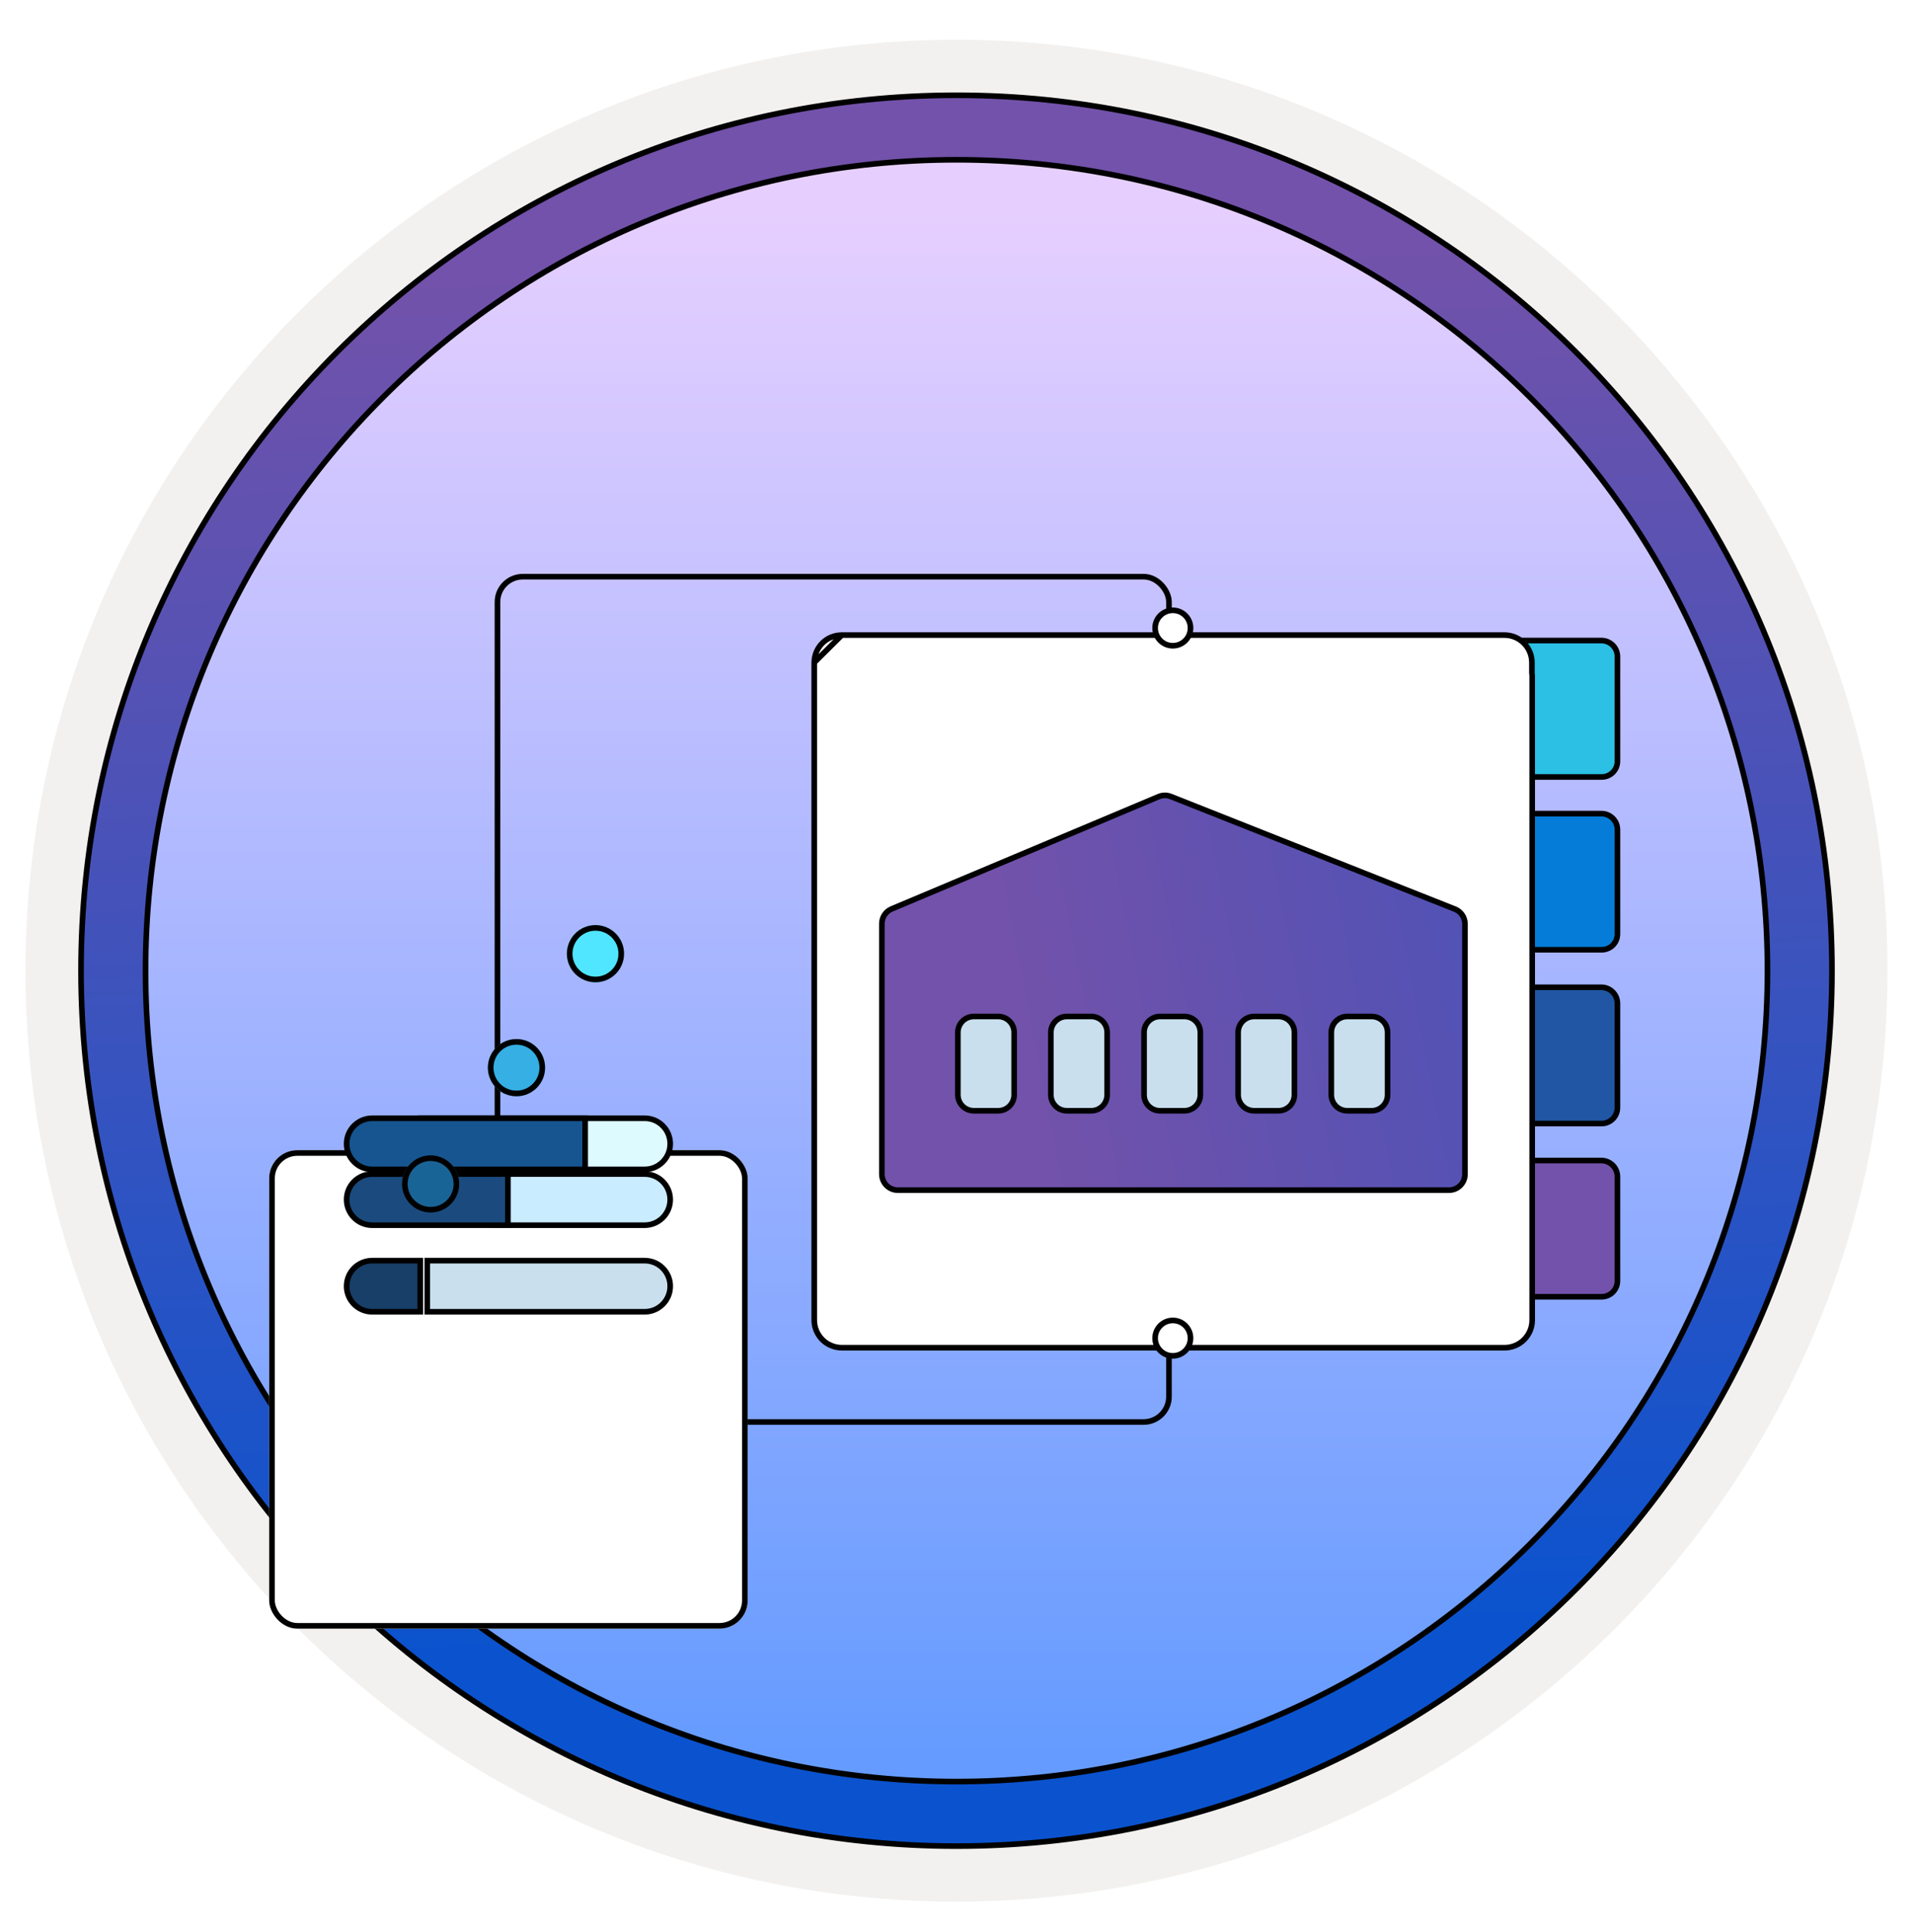 <svg width="102" height="103" viewBox="0 0 102 103" fill="none" xmlns="http://www.w3.org/2000/svg">
<g clip-path="url(#clip0_2228_1850)">
<path d="M51 98.57C25.15 98.57 4.19 77.62 4.19 51.76C4.19 25.9 25.15 4.95 51 4.95C76.85 4.95 97.81 25.91 97.81 51.76C97.81 77.61 76.85 98.57 51 98.57Z" fill="url(#paint0_linear_2228_1850)"/>
<path fill-rule="evenodd" clip-rule="evenodd" d="M96.9 51.76C96.9 77.11 76.35 97.66 51 97.66C25.65 97.66 5.1 77.11 5.1 51.76C5.1 26.41 25.65 5.86 51 5.86C76.35 5.86 96.9 26.41 96.9 51.76ZM51 2.12C78.42 2.12 100.64 24.34 100.64 51.76C100.64 79.18 78.41 101.4 51 101.4C23.58 101.4 1.36 79.17 1.36 51.76C1.36 24.34 23.58 2.12 51 2.12Z" fill="#F2F1F0"/>
<path d="M51 95C74.883 95 94.24 75.642 94.24 51.76C94.24 27.877 74.883 8.52 51 8.52C27.117 8.52 7.76 27.877 7.76 51.76C7.76 75.642 27.117 95 51 95ZM51 5.08C76.777 5.08 97.68 25.983 97.68 51.76C97.68 77.537 76.777 98.44 51 98.44C25.223 98.44 4.32 77.537 4.32 51.76C4.32 25.983 25.213 5.08 51 5.08Z" fill="url(#paint1_linear_2228_1850)" stroke="black" stroke-width="0.3"/>
<rect x="26.525" y="30.75" width="35.803" height="45.075" rx="1.35" stroke="black" stroke-width="0.3"/>
<path d="M80.44 64.87H67.878V65.957H80.44V64.87Z" fill="white"/>
<path d="M80.44 55.751H67.878V56.838H80.44V55.751Z" fill="white"/>
<path d="M80.44 46.623H67.878V47.71H80.44V46.623Z" fill="white"/>
<path d="M80.44 37.486H67.878V38.573H80.44V37.486Z" fill="white"/>
<path d="M85.397 41.431H85.396H76.314C76.202 41.431 76.092 41.408 75.988 41.366C75.885 41.323 75.791 41.26 75.712 41.181C75.632 41.102 75.57 41.008 75.527 40.904C75.484 40.801 75.462 40.69 75.462 40.578V35.008C75.462 34.897 75.484 34.786 75.527 34.682C75.57 34.579 75.632 34.485 75.712 34.406C75.791 34.327 75.885 34.264 75.988 34.221C76.092 34.178 76.202 34.156 76.314 34.156H85.395C85.507 34.157 85.618 34.18 85.722 34.224C85.825 34.269 85.919 34.333 85.998 34.413C86.076 34.493 86.138 34.588 86.18 34.693C86.221 34.798 86.242 34.91 86.24 35.022L86.24 35.022V35.024V40.578H86.24L86.24 40.581C86.242 40.692 86.221 40.803 86.18 40.907C86.138 41.01 86.076 41.104 85.998 41.183C85.919 41.262 85.826 41.325 85.722 41.367C85.619 41.41 85.508 41.431 85.397 41.431Z" fill="#2BC0E4" stroke="black" stroke-width="0.3"/>
<path d="M86.24 59.059L86.24 59.06C86.241 59.172 86.22 59.282 86.178 59.385C86.136 59.488 86.073 59.582 85.995 59.662C85.916 59.741 85.823 59.803 85.72 59.846C85.617 59.889 85.507 59.911 85.396 59.911H76.314C76.202 59.911 76.092 59.889 75.988 59.846C75.885 59.803 75.791 59.741 75.712 59.661C75.632 59.583 75.57 59.489 75.527 59.385C75.484 59.282 75.462 59.171 75.462 59.059V53.497C75.462 53.385 75.484 53.274 75.527 53.171C75.57 53.067 75.632 52.973 75.712 52.894C75.791 52.815 75.885 52.752 75.988 52.709C76.092 52.667 76.202 52.645 76.314 52.645H85.394C85.621 52.648 85.837 52.742 85.995 52.904C86.154 53.066 86.242 53.284 86.24 53.511V53.512L86.24 59.059Z" fill="#2056A3" stroke="black" stroke-width="0.3"/>
<path d="M85.397 50.644H85.396H76.314C76.202 50.644 76.092 50.621 75.988 50.579C75.885 50.536 75.791 50.473 75.712 50.394C75.632 50.315 75.57 50.221 75.527 50.117C75.484 50.014 75.462 49.903 75.462 49.791V44.237C75.462 44.125 75.484 44.015 75.527 43.911C75.57 43.807 75.632 43.714 75.712 43.635C75.791 43.555 75.885 43.492 75.988 43.45C76.092 43.407 76.202 43.385 76.314 43.385H85.395C85.62 43.387 85.834 43.477 85.992 43.637C86.151 43.797 86.24 44.012 86.24 44.237V49.791H86.24L86.24 49.794C86.242 49.905 86.221 50.016 86.18 50.12C86.138 50.223 86.076 50.317 85.998 50.396C85.919 50.475 85.826 50.538 85.722 50.58C85.619 50.623 85.508 50.644 85.397 50.644Z" fill="#057DD8" stroke="black" stroke-width="0.3"/>
<path d="M86.24 68.296L86.24 68.297C86.241 68.408 86.22 68.519 86.178 68.622C86.136 68.725 86.073 68.819 85.995 68.898C85.916 68.978 85.823 69.041 85.72 69.083C85.618 69.126 85.507 69.148 85.396 69.148H76.314C76.202 69.148 76.091 69.126 75.988 69.083C75.885 69.04 75.791 68.977 75.712 68.898C75.632 68.819 75.57 68.725 75.527 68.622C75.484 68.519 75.462 68.407 75.462 68.296V62.733C75.462 62.622 75.484 62.511 75.527 62.408C75.57 62.304 75.633 62.21 75.712 62.131C75.79 62.052 75.885 61.989 75.988 61.946C76.091 61.904 76.202 61.882 76.314 61.882H85.394C85.62 61.886 85.835 61.978 85.993 62.138C86.151 62.299 86.24 62.516 86.24 62.742V62.742L86.24 68.296Z" fill="#7252AA" stroke="black" stroke-width="0.3"/>
<path d="M43.415 35.326H43.415C43.418 34.938 43.573 34.566 43.849 34.291C44.124 34.018 44.498 33.864 44.886 33.864L43.415 35.326ZM43.415 35.326V35.327V70.393C43.415 70.586 43.453 70.777 43.527 70.956C43.601 71.134 43.71 71.296 43.846 71.433C43.983 71.57 44.145 71.678 44.324 71.751C44.502 71.825 44.693 71.864 44.886 71.864H80.224C80.417 71.864 80.609 71.825 80.787 71.751C80.966 71.677 81.127 71.57 81.264 71.433C81.4 71.296 81.509 71.134 81.583 70.956C81.657 70.777 81.695 70.586 81.695 70.393V36.023C81.695 35.988 81.691 35.954 81.684 35.92C81.681 35.907 81.68 35.894 81.68 35.881V35.327C81.68 34.939 81.525 34.567 81.251 34.292C80.977 34.018 80.604 33.864 80.216 33.864H44.886L43.415 35.326Z" fill="white" stroke="black" stroke-width="0.3"/>
<path d="M77.261 63.462H47.871C47.401 63.462 47.021 63.081 47.021 62.612V49.251C47.021 48.909 47.226 48.6 47.541 48.467L61.782 42.478C61.987 42.392 62.218 42.389 62.424 42.471L77.574 48.476C77.898 48.604 78.111 48.917 78.111 49.266V62.612C78.111 63.081 77.73 63.462 77.261 63.462Z" fill="url(#paint2_linear_2228_1850)" stroke="black" stroke-width="0.3"/>
<path d="M53.224 59.229H51.923C51.454 59.229 51.073 58.849 51.073 58.379V55.052C51.073 54.583 51.454 54.202 51.923 54.202H53.224C53.693 54.202 54.074 54.583 54.074 55.052V58.379C54.074 58.849 53.693 59.229 53.224 59.229Z" fill="#C9DFEE" stroke="black" stroke-width="0.3"/>
<path d="M63.151 59.229H61.85C61.38 59.229 61 58.849 61 58.379V55.052C61 54.583 61.38 54.202 61.85 54.202H63.151C63.62 54.202 64.001 54.583 64.001 55.052V58.379C64.001 58.849 63.62 59.229 63.151 59.229Z" fill="#C9DFEE" stroke="black" stroke-width="0.3"/>
<path d="M58.183 59.229H56.882C56.413 59.229 56.032 58.849 56.032 58.379V55.052C56.032 54.583 56.413 54.202 56.882 54.202H58.183C58.653 54.202 59.033 54.583 59.033 55.052V58.379C59.033 58.849 58.653 59.229 58.183 59.229Z" fill="#C9DFEE" stroke="black" stroke-width="0.3"/>
<path d="M68.167 59.229H66.867C66.397 59.229 66.016 58.849 66.016 58.379V55.052C66.016 54.583 66.397 54.202 66.867 54.202H68.167C68.637 54.202 69.017 54.583 69.017 55.052V58.379C69.017 58.849 68.637 59.229 68.167 59.229Z" fill="#C9DFEE" stroke="black" stroke-width="0.3"/>
<path d="M73.135 59.229H71.834C71.365 59.229 70.984 58.849 70.984 58.379V55.052C70.984 54.583 71.365 54.202 71.834 54.202H73.135C73.604 54.202 73.985 54.583 73.985 55.052V58.379C73.985 58.849 73.604 59.229 73.135 59.229Z" fill="#C9DFEE" stroke="black" stroke-width="0.3"/>
<g filter="url(#filter0_ddddd_2228_1850)">
<rect x="14.353" y="40.331" width="25.513" height="25.513" rx="1.5" fill="white"/>
<rect x="14.503" y="40.481" width="25.213" height="25.213" rx="1.35" stroke="black" stroke-width="0.3"/>
</g>
<g filter="url(#filter1_ddddd_2228_1850)">
<path d="M34.373 48.3H22.434V45.573H34.373C35.126 45.573 35.736 46.183 35.736 46.936C35.736 47.689 35.126 48.3 34.373 48.3Z" fill="#DDFAFF" stroke="black" stroke-width="0.3"/>
<path d="M31.2 45.573V48.3H19.846C19.093 48.3 18.482 47.689 18.482 46.936C18.482 46.183 19.093 45.573 19.846 45.573H31.2Z" fill="#165590" stroke="black" stroke-width="0.3"/>
</g>
<g filter="url(#filter2_ddddd_2228_1850)">
<path d="M34.372 54.398H26.256V51.671H34.372C35.125 51.671 35.735 52.281 35.735 53.034C35.735 53.787 35.125 54.398 34.372 54.398Z" fill="#CAECFF" stroke="black" stroke-width="0.3"/>
<path d="M27.082 51.671V54.398L19.846 54.399C19.093 54.399 18.482 53.788 18.482 53.035C18.482 52.282 19.092 51.672 19.845 51.672L27.082 51.671Z" fill="#1B4B7E" stroke="black" stroke-width="0.3"/>
</g>
<g filter="url(#filter3_ddddd_2228_1850)">
<path d="M34.373 60.577H22.782V57.85H34.373C35.126 57.85 35.736 58.46 35.736 59.213C35.736 59.966 35.126 60.577 34.373 60.577Z" fill="#C9DFEE" stroke="black" stroke-width="0.3"/>
<path d="M22.408 60.577L19.846 60.577C19.093 60.577 18.482 59.966 18.482 59.213C18.482 58.46 19.093 57.85 19.846 57.85L22.408 57.85V60.577Z" fill="#173F68" stroke="black" stroke-width="0.3"/>
</g>
<g filter="url(#filter4_dddddi_2228_1850)">
<circle cx="27.226" cy="53.026" r="1.525" fill="#35AFE4"/>
<circle cx="27.226" cy="53.026" r="1.375" stroke="black" stroke-width="0.3"/>
</g>
<g filter="url(#filter5_dddddi_2228_1850)">
<circle cx="22.648" cy="59.227" r="1.525" fill="#196497"/>
<circle cx="22.648" cy="59.227" r="1.375" stroke="black" stroke-width="0.3"/>
</g>
<g filter="url(#filter6_dddddi_2228_1850)">
<circle cx="31.438" cy="46.949" r="1.525" fill="#50E6FF"/>
<circle cx="31.438" cy="46.949" r="1.375" stroke="black" stroke-width="0.3"/>
</g>
<circle cx="62.534" cy="33.489" r="0.944" fill="white" stroke="black" stroke-width="0.3"/>
<circle cx="62.534" cy="71.354" r="0.944" fill="white" stroke="black" stroke-width="0.3"/>
</g>
<defs>
<filter id="filter0_ddddd_2228_1850" x="10.353" y="39.331" width="33.513" height="41.513" filterUnits="userSpaceOnUse" color-interpolation-filters="sRGB">
<feFlood flood-opacity="0" result="BackgroundImageFix"/>
<feColorMatrix in="SourceAlpha" type="matrix" values="0 0 0 0 0 0 0 0 0 0 0 0 0 0 0 0 0 0 127 0" result="hardAlpha"/>
<feOffset/>
<feColorMatrix type="matrix" values="0 0 0 0 0 0 0 0 0 0 0 0 0 0 0 0 0 0 0.1 0"/>
<feBlend mode="normal" in2="BackgroundImageFix" result="effect1_dropShadow_2228_1850"/>
<feColorMatrix in="SourceAlpha" type="matrix" values="0 0 0 0 0 0 0 0 0 0 0 0 0 0 0 0 0 0 127 0" result="hardAlpha"/>
<feOffset dy="1"/>
<feGaussianBlur stdDeviation="1"/>
<feColorMatrix type="matrix" values="0 0 0 0 0 0 0 0 0 0 0 0 0 0 0 0 0 0 0.1 0"/>
<feBlend mode="normal" in2="effect1_dropShadow_2228_1850" result="effect2_dropShadow_2228_1850"/>
<feColorMatrix in="SourceAlpha" type="matrix" values="0 0 0 0 0 0 0 0 0 0 0 0 0 0 0 0 0 0 127 0" result="hardAlpha"/>
<feOffset dy="3"/>
<feGaussianBlur stdDeviation="1.5"/>
<feColorMatrix type="matrix" values="0 0 0 0 0 0 0 0 0 0 0 0 0 0 0 0 0 0 0.09 0"/>
<feBlend mode="normal" in2="effect2_dropShadow_2228_1850" result="effect3_dropShadow_2228_1850"/>
<feColorMatrix in="SourceAlpha" type="matrix" values="0 0 0 0 0 0 0 0 0 0 0 0 0 0 0 0 0 0 127 0" result="hardAlpha"/>
<feOffset dy="6"/>
<feGaussianBlur stdDeviation="2"/>
<feColorMatrix type="matrix" values="0 0 0 0 0 0 0 0 0 0 0 0 0 0 0 0 0 0 0.05 0"/>
<feBlend mode="normal" in2="effect3_dropShadow_2228_1850" result="effect4_dropShadow_2228_1850"/>
<feColorMatrix in="SourceAlpha" type="matrix" values="0 0 0 0 0 0 0 0 0 0 0 0 0 0 0 0 0 0 127 0" result="hardAlpha"/>
<feOffset dy="11"/>
<feGaussianBlur stdDeviation="2"/>
<feColorMatrix type="matrix" values="0 0 0 0 0 0 0 0 0 0 0 0 0 0 0 0 0 0 0.01 0"/>
<feBlend mode="normal" in2="effect4_dropShadow_2228_1850" result="effect5_dropShadow_2228_1850"/>
<feBlend mode="normal" in="SourceGraphic" in2="effect5_dropShadow_2228_1850" result="shape"/>
</filter>
<filter id="filter1_ddddd_2228_1850" x="15.209" y="43.861" width="23.801" height="15.521" filterUnits="userSpaceOnUse" color-interpolation-filters="sRGB">
<feFlood flood-opacity="0" result="BackgroundImageFix"/>
<feColorMatrix in="SourceAlpha" type="matrix" values="0 0 0 0 0 0 0 0 0 0 0 0 0 0 0 0 0 0 127 0" result="hardAlpha"/>
<feOffset/>
<feColorMatrix type="matrix" values="0 0 0 0 0 0 0 0 0 0 0 0 0 0 0 0 0 0 0.1 0"/>
<feBlend mode="normal" in2="BackgroundImageFix" result="effect1_dropShadow_2228_1850"/>
<feColorMatrix in="SourceAlpha" type="matrix" values="0 0 0 0 0 0 0 0 0 0 0 0 0 0 0 0 0 0 127 0" result="hardAlpha"/>
<feOffset/>
<feGaussianBlur stdDeviation="0.781"/>
<feColorMatrix type="matrix" values="0 0 0 0 0 0 0 0 0 0 0 0 0 0 0 0 0 0 0.1 0"/>
<feBlend mode="normal" in2="effect1_dropShadow_2228_1850" result="effect2_dropShadow_2228_1850"/>
<feColorMatrix in="SourceAlpha" type="matrix" values="0 0 0 0 0 0 0 0 0 0 0 0 0 0 0 0 0 0 127 0" result="hardAlpha"/>
<feOffset dy="1.562"/>
<feGaussianBlur stdDeviation="0.781"/>
<feColorMatrix type="matrix" values="0 0 0 0 0 0 0 0 0 0 0 0 0 0 0 0 0 0 0.09 0"/>
<feBlend mode="normal" in2="effect2_dropShadow_2228_1850" result="effect3_dropShadow_2228_1850"/>
<feColorMatrix in="SourceAlpha" type="matrix" values="0 0 0 0 0 0 0 0 0 0 0 0 0 0 0 0 0 0 127 0" result="hardAlpha"/>
<feOffset dy="4.685"/>
<feGaussianBlur stdDeviation="1.562"/>
<feColorMatrix type="matrix" values="0 0 0 0 0 0 0 0 0 0 0 0 0 0 0 0 0 0 0.05 0"/>
<feBlend mode="normal" in2="effect3_dropShadow_2228_1850" result="effect4_dropShadow_2228_1850"/>
<feColorMatrix in="SourceAlpha" type="matrix" values="0 0 0 0 0 0 0 0 0 0 0 0 0 0 0 0 0 0 127 0" result="hardAlpha"/>
<feOffset dy="7.809"/>
<feGaussianBlur stdDeviation="1.562"/>
<feColorMatrix type="matrix" values="0 0 0 0 0 0 0 0 0 0 0 0 0 0 0 0 0 0 0.01 0"/>
<feBlend mode="normal" in2="effect4_dropShadow_2228_1850" result="effect5_dropShadow_2228_1850"/>
<feBlend mode="normal" in="SourceGraphic" in2="effect5_dropShadow_2228_1850" result="shape"/>
</filter>
<filter id="filter2_ddddd_2228_1850" x="16.77" y="49.959" width="20.677" height="12.399" filterUnits="userSpaceOnUse" color-interpolation-filters="sRGB">
<feFlood flood-opacity="0" result="BackgroundImageFix"/>
<feColorMatrix in="SourceAlpha" type="matrix" values="0 0 0 0 0 0 0 0 0 0 0 0 0 0 0 0 0 0 127 0" result="hardAlpha"/>
<feOffset/>
<feColorMatrix type="matrix" values="0 0 0 0 0 0 0 0 0 0 0 0 0 0 0 0 0 0 0.1 0"/>
<feBlend mode="normal" in2="BackgroundImageFix" result="effect1_dropShadow_2228_1850"/>
<feColorMatrix in="SourceAlpha" type="matrix" values="0 0 0 0 0 0 0 0 0 0 0 0 0 0 0 0 0 0 127 0" result="hardAlpha"/>
<feOffset/>
<feGaussianBlur stdDeviation="0.781"/>
<feColorMatrix type="matrix" values="0 0 0 0 0 0 0 0 0 0 0 0 0 0 0 0 0 0 0.1 0"/>
<feBlend mode="normal" in2="effect1_dropShadow_2228_1850" result="effect2_dropShadow_2228_1850"/>
<feColorMatrix in="SourceAlpha" type="matrix" values="0 0 0 0 0 0 0 0 0 0 0 0 0 0 0 0 0 0 127 0" result="hardAlpha"/>
<feOffset dy="1.562"/>
<feGaussianBlur stdDeviation="0.781"/>
<feColorMatrix type="matrix" values="0 0 0 0 0 0 0 0 0 0 0 0 0 0 0 0 0 0 0.09 0"/>
<feBlend mode="normal" in2="effect2_dropShadow_2228_1850" result="effect3_dropShadow_2228_1850"/>
<feColorMatrix in="SourceAlpha" type="matrix" values="0 0 0 0 0 0 0 0 0 0 0 0 0 0 0 0 0 0 127 0" result="hardAlpha"/>
<feOffset dy="3.124"/>
<feGaussianBlur stdDeviation="0.781"/>
<feColorMatrix type="matrix" values="0 0 0 0 0 0 0 0 0 0 0 0 0 0 0 0 0 0 0.05 0"/>
<feBlend mode="normal" in2="effect3_dropShadow_2228_1850" result="effect4_dropShadow_2228_1850"/>
<feColorMatrix in="SourceAlpha" type="matrix" values="0 0 0 0 0 0 0 0 0 0 0 0 0 0 0 0 0 0 127 0" result="hardAlpha"/>
<feOffset dy="6.247"/>
<feGaussianBlur stdDeviation="0.781"/>
<feColorMatrix type="matrix" values="0 0 0 0 0 0 0 0 0 0 0 0 0 0 0 0 0 0 0.01 0"/>
<feBlend mode="normal" in2="effect4_dropShadow_2228_1850" result="effect5_dropShadow_2228_1850"/>
<feBlend mode="normal" in="SourceGraphic" in2="effect5_dropShadow_2228_1850" result="shape"/>
</filter>
<filter id="filter3_ddddd_2228_1850" x="16.77" y="57.7" width="20.678" height="9.274" filterUnits="userSpaceOnUse" color-interpolation-filters="sRGB">
<feFlood flood-opacity="0" result="BackgroundImageFix"/>
<feColorMatrix in="SourceAlpha" type="matrix" values="0 0 0 0 0 0 0 0 0 0 0 0 0 0 0 0 0 0 127 0" result="hardAlpha"/>
<feOffset/>
<feColorMatrix type="matrix" values="0 0 0 0 0 0 0 0 0 0 0 0 0 0 0 0 0 0 0.1 0"/>
<feBlend mode="normal" in2="BackgroundImageFix" result="effect1_dropShadow_2228_1850"/>
<feColorMatrix in="SourceAlpha" type="matrix" values="0 0 0 0 0 0 0 0 0 0 0 0 0 0 0 0 0 0 127 0" result="hardAlpha"/>
<feOffset/>
<feColorMatrix type="matrix" values="0 0 0 0 0 0 0 0 0 0 0 0 0 0 0 0 0 0 0.1 0"/>
<feBlend mode="normal" in2="effect1_dropShadow_2228_1850" result="effect2_dropShadow_2228_1850"/>
<feColorMatrix in="SourceAlpha" type="matrix" values="0 0 0 0 0 0 0 0 0 0 0 0 0 0 0 0 0 0 127 0" result="hardAlpha"/>
<feOffset dy="1.562"/>
<feGaussianBlur stdDeviation="0.781"/>
<feColorMatrix type="matrix" values="0 0 0 0 0 0 0 0 0 0 0 0 0 0 0 0 0 0 0.09 0"/>
<feBlend mode="normal" in2="effect2_dropShadow_2228_1850" result="effect3_dropShadow_2228_1850"/>
<feColorMatrix in="SourceAlpha" type="matrix" values="0 0 0 0 0 0 0 0 0 0 0 0 0 0 0 0 0 0 127 0" result="hardAlpha"/>
<feOffset dy="3.124"/>
<feGaussianBlur stdDeviation="0.781"/>
<feColorMatrix type="matrix" values="0 0 0 0 0 0 0 0 0 0 0 0 0 0 0 0 0 0 0.05 0"/>
<feBlend mode="normal" in2="effect3_dropShadow_2228_1850" result="effect4_dropShadow_2228_1850"/>
<feColorMatrix in="SourceAlpha" type="matrix" values="0 0 0 0 0 0 0 0 0 0 0 0 0 0 0 0 0 0 127 0" result="hardAlpha"/>
<feOffset dy="4.685"/>
<feGaussianBlur stdDeviation="0.781"/>
<feColorMatrix type="matrix" values="0 0 0 0 0 0 0 0 0 0 0 0 0 0 0 0 0 0 0.01 0"/>
<feBlend mode="normal" in2="effect4_dropShadow_2228_1850" result="effect5_dropShadow_2228_1850"/>
<feBlend mode="normal" in="SourceGraphic" in2="effect5_dropShadow_2228_1850" result="shape"/>
</filter>
<filter id="filter4_dddddi_2228_1850" x="24.139" y="49.939" width="6.174" height="7.736" filterUnits="userSpaceOnUse" color-interpolation-filters="sRGB">
<feFlood flood-opacity="0" result="BackgroundImageFix"/>
<feColorMatrix in="SourceAlpha" type="matrix" values="0 0 0 0 0 0 0 0 0 0 0 0 0 0 0 0 0 0 127 0" result="hardAlpha"/>
<feOffset/>
<feColorMatrix type="matrix" values="0 0 0 0 0 0 0 0 0 0 0 0 0 0 0 0 0 0 0.1 0"/>
<feBlend mode="normal" in2="BackgroundImageFix" result="effect1_dropShadow_2228_1850"/>
<feColorMatrix in="SourceAlpha" type="matrix" values="0 0 0 0 0 0 0 0 0 0 0 0 0 0 0 0 0 0 127 0" result="hardAlpha"/>
<feOffset/>
<feColorMatrix type="matrix" values="0 0 0 0 0 0 0 0 0 0 0 0 0 0 0 0 0 0 0.1 0"/>
<feBlend mode="normal" in2="effect1_dropShadow_2228_1850" result="effect2_dropShadow_2228_1850"/>
<feColorMatrix in="SourceAlpha" type="matrix" values="0 0 0 0 0 0 0 0 0 0 0 0 0 0 0 0 0 0 127 0" result="hardAlpha"/>
<feOffset/>
<feGaussianBlur stdDeviation="0.781"/>
<feColorMatrix type="matrix" values="0 0 0 0 0 0 0 0 0 0 0 0 0 0 0 0 0 0 0.09 0"/>
<feBlend mode="normal" in2="effect2_dropShadow_2228_1850" result="effect3_dropShadow_2228_1850"/>
<feColorMatrix in="SourceAlpha" type="matrix" values="0 0 0 0 0 0 0 0 0 0 0 0 0 0 0 0 0 0 127 0" result="hardAlpha"/>
<feOffset dy="1.562"/>
<feGaussianBlur stdDeviation="0.781"/>
<feColorMatrix type="matrix" values="0 0 0 0 0 0 0 0 0 0 0 0 0 0 0 0 0 0 0.05 0"/>
<feBlend mode="normal" in2="effect3_dropShadow_2228_1850" result="effect4_dropShadow_2228_1850"/>
<feColorMatrix in="SourceAlpha" type="matrix" values="0 0 0 0 0 0 0 0 0 0 0 0 0 0 0 0 0 0 127 0" result="hardAlpha"/>
<feOffset dy="1.562"/>
<feGaussianBlur stdDeviation="0.781"/>
<feColorMatrix type="matrix" values="0 0 0 0 0 0 0 0 0 0 0 0 0 0 0 0 0 0 0.01 0"/>
<feBlend mode="normal" in2="effect4_dropShadow_2228_1850" result="effect5_dropShadow_2228_1850"/>
<feBlend mode="normal" in="SourceGraphic" in2="effect5_dropShadow_2228_1850" result="shape"/>
<feColorMatrix in="SourceAlpha" type="matrix" values="0 0 0 0 0 0 0 0 0 0 0 0 0 0 0 0 0 0 127 0" result="hardAlpha"/>
<feOffset dx="0.312" dy="0.781"/>
<feGaussianBlur stdDeviation="0.39"/>
<feComposite in2="hardAlpha" operator="arithmetic" k2="-1" k3="1"/>
<feColorMatrix type="matrix" values="0 0 0 0 1 0 0 0 0 1 0 0 0 0 1 0 0 0 0.1 0"/>
<feBlend mode="normal" in2="shape" result="effect6_innerShadow_2228_1850"/>
</filter>
<filter id="filter5_dddddi_2228_1850" x="19.561" y="56.14" width="6.174" height="7.736" filterUnits="userSpaceOnUse" color-interpolation-filters="sRGB">
<feFlood flood-opacity="0" result="BackgroundImageFix"/>
<feColorMatrix in="SourceAlpha" type="matrix" values="0 0 0 0 0 0 0 0 0 0 0 0 0 0 0 0 0 0 127 0" result="hardAlpha"/>
<feOffset/>
<feColorMatrix type="matrix" values="0 0 0 0 0 0 0 0 0 0 0 0 0 0 0 0 0 0 0.1 0"/>
<feBlend mode="normal" in2="BackgroundImageFix" result="effect1_dropShadow_2228_1850"/>
<feColorMatrix in="SourceAlpha" type="matrix" values="0 0 0 0 0 0 0 0 0 0 0 0 0 0 0 0 0 0 127 0" result="hardAlpha"/>
<feOffset/>
<feColorMatrix type="matrix" values="0 0 0 0 0 0 0 0 0 0 0 0 0 0 0 0 0 0 0.1 0"/>
<feBlend mode="normal" in2="effect1_dropShadow_2228_1850" result="effect2_dropShadow_2228_1850"/>
<feColorMatrix in="SourceAlpha" type="matrix" values="0 0 0 0 0 0 0 0 0 0 0 0 0 0 0 0 0 0 127 0" result="hardAlpha"/>
<feOffset/>
<feGaussianBlur stdDeviation="0.781"/>
<feColorMatrix type="matrix" values="0 0 0 0 0 0 0 0 0 0 0 0 0 0 0 0 0 0 0.09 0"/>
<feBlend mode="normal" in2="effect2_dropShadow_2228_1850" result="effect3_dropShadow_2228_1850"/>
<feColorMatrix in="SourceAlpha" type="matrix" values="0 0 0 0 0 0 0 0 0 0 0 0 0 0 0 0 0 0 127 0" result="hardAlpha"/>
<feOffset dy="1.562"/>
<feGaussianBlur stdDeviation="0.781"/>
<feColorMatrix type="matrix" values="0 0 0 0 0 0 0 0 0 0 0 0 0 0 0 0 0 0 0.05 0"/>
<feBlend mode="normal" in2="effect3_dropShadow_2228_1850" result="effect4_dropShadow_2228_1850"/>
<feColorMatrix in="SourceAlpha" type="matrix" values="0 0 0 0 0 0 0 0 0 0 0 0 0 0 0 0 0 0 127 0" result="hardAlpha"/>
<feOffset dy="1.562"/>
<feGaussianBlur stdDeviation="0.781"/>
<feColorMatrix type="matrix" values="0 0 0 0 0 0 0 0 0 0 0 0 0 0 0 0 0 0 0.01 0"/>
<feBlend mode="normal" in2="effect4_dropShadow_2228_1850" result="effect5_dropShadow_2228_1850"/>
<feBlend mode="normal" in="SourceGraphic" in2="effect5_dropShadow_2228_1850" result="shape"/>
<feColorMatrix in="SourceAlpha" type="matrix" values="0 0 0 0 0 0 0 0 0 0 0 0 0 0 0 0 0 0 127 0" result="hardAlpha"/>
<feOffset dx="0.312" dy="0.781"/>
<feGaussianBlur stdDeviation="0.39"/>
<feComposite in2="hardAlpha" operator="arithmetic" k2="-1" k3="1"/>
<feColorMatrix type="matrix" values="0 0 0 0 1 0 0 0 0 1 0 0 0 0 1 0 0 0 0.1 0"/>
<feBlend mode="normal" in2="shape" result="effect6_innerShadow_2228_1850"/>
</filter>
<filter id="filter6_dddddi_2228_1850" x="28.351" y="43.861" width="6.174" height="7.736" filterUnits="userSpaceOnUse" color-interpolation-filters="sRGB">
<feFlood flood-opacity="0" result="BackgroundImageFix"/>
<feColorMatrix in="SourceAlpha" type="matrix" values="0 0 0 0 0 0 0 0 0 0 0 0 0 0 0 0 0 0 127 0" result="hardAlpha"/>
<feOffset/>
<feColorMatrix type="matrix" values="0 0 0 0 0 0 0 0 0 0 0 0 0 0 0 0 0 0 0.1 0"/>
<feBlend mode="normal" in2="BackgroundImageFix" result="effect1_dropShadow_2228_1850"/>
<feColorMatrix in="SourceAlpha" type="matrix" values="0 0 0 0 0 0 0 0 0 0 0 0 0 0 0 0 0 0 127 0" result="hardAlpha"/>
<feOffset/>
<feColorMatrix type="matrix" values="0 0 0 0 0 0 0 0 0 0 0 0 0 0 0 0 0 0 0.1 0"/>
<feBlend mode="normal" in2="effect1_dropShadow_2228_1850" result="effect2_dropShadow_2228_1850"/>
<feColorMatrix in="SourceAlpha" type="matrix" values="0 0 0 0 0 0 0 0 0 0 0 0 0 0 0 0 0 0 127 0" result="hardAlpha"/>
<feOffset/>
<feGaussianBlur stdDeviation="0.781"/>
<feColorMatrix type="matrix" values="0 0 0 0 0 0 0 0 0 0 0 0 0 0 0 0 0 0 0.09 0"/>
<feBlend mode="normal" in2="effect2_dropShadow_2228_1850" result="effect3_dropShadow_2228_1850"/>
<feColorMatrix in="SourceAlpha" type="matrix" values="0 0 0 0 0 0 0 0 0 0 0 0 0 0 0 0 0 0 127 0" result="hardAlpha"/>
<feOffset dy="1.562"/>
<feGaussianBlur stdDeviation="0.781"/>
<feColorMatrix type="matrix" values="0 0 0 0 0 0 0 0 0 0 0 0 0 0 0 0 0 0 0.05 0"/>
<feBlend mode="normal" in2="effect3_dropShadow_2228_1850" result="effect4_dropShadow_2228_1850"/>
<feColorMatrix in="SourceAlpha" type="matrix" values="0 0 0 0 0 0 0 0 0 0 0 0 0 0 0 0 0 0 127 0" result="hardAlpha"/>
<feOffset dy="1.562"/>
<feGaussianBlur stdDeviation="0.781"/>
<feColorMatrix type="matrix" values="0 0 0 0 0 0 0 0 0 0 0 0 0 0 0 0 0 0 0.01 0"/>
<feBlend mode="normal" in2="effect4_dropShadow_2228_1850" result="effect5_dropShadow_2228_1850"/>
<feBlend mode="normal" in="SourceGraphic" in2="effect5_dropShadow_2228_1850" result="shape"/>
<feColorMatrix in="SourceAlpha" type="matrix" values="0 0 0 0 0 0 0 0 0 0 0 0 0 0 0 0 0 0 127 0" result="hardAlpha"/>
<feOffset dx="0.312" dy="0.781"/>
<feGaussianBlur stdDeviation="0.39"/>
<feComposite in2="hardAlpha" operator="arithmetic" k2="-1" k3="1"/>
<feColorMatrix type="matrix" values="0 0 0 0 1 0 0 0 0 1 0 0 0 0 1 0 0 0 0.1 0"/>
<feBlend mode="normal" in2="shape" result="effect6_innerShadow_2228_1850"/>
</filter>
<linearGradient id="paint0_linear_2228_1850" x1="51" y1="93.591" x2="51" y2="11.219" gradientUnits="userSpaceOnUse">
<stop stop-color="#659BFF"/>
<stop offset="1" stop-color="#E6CFFF"/>
</linearGradient>
<linearGradient id="paint1_linear_2228_1850" x1="62.518" y1="86.873" x2="60.125" y2="13.783" gradientUnits="userSpaceOnUse">
<stop stop-color="#0B53CE"/>
<stop offset="1" stop-color="#7252AA"/>
</linearGradient>
<linearGradient id="paint2_linear_2228_1850" x1="129.328" y1="32.35" x2="53.147" y2="47.117" gradientUnits="userSpaceOnUse">
<stop stop-color="#0B53CE"/>
<stop offset="1" stop-color="#7252AA"/>
</linearGradient>
<clipPath id="clip0_2228_1850">
<rect width="102" height="102" fill="white" transform="translate(0 0.76)"/>
</clipPath>
</defs>
</svg>
